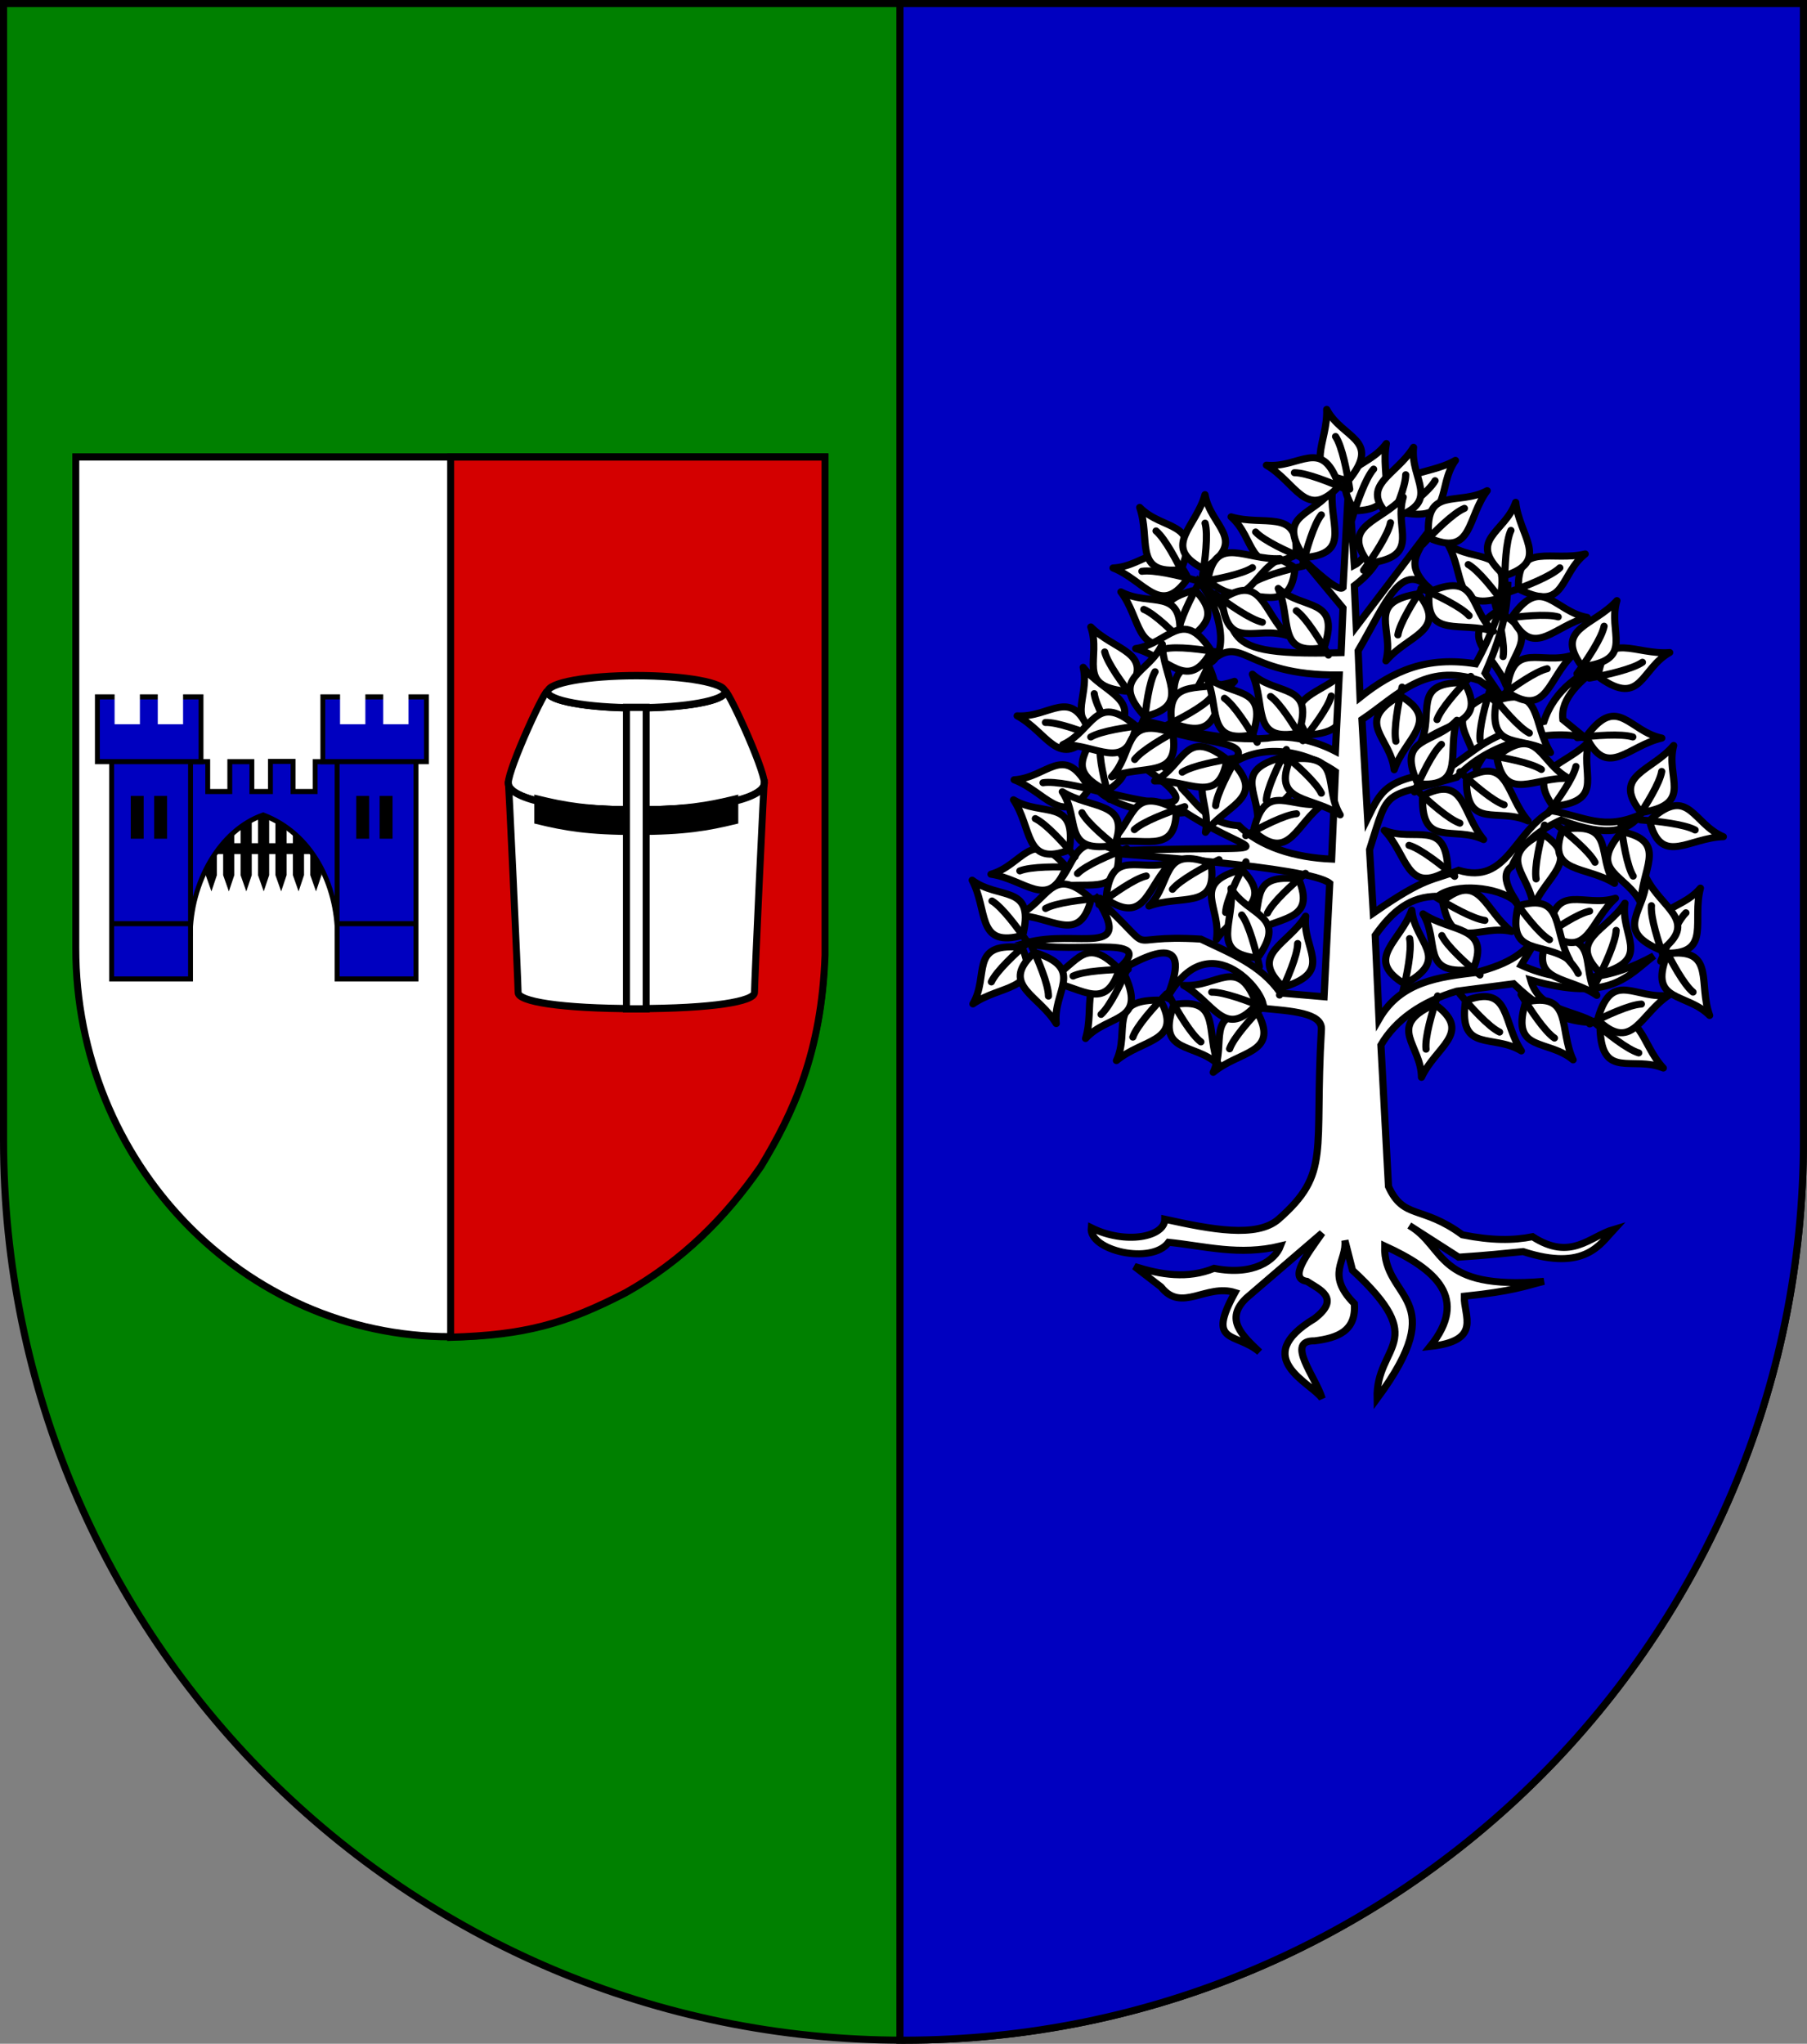 <?xml version="1.0" encoding="UTF-8" standalone="no"?>
<!-- Created with Inkscape (http://www.inkscape.org/) -->

<svg
   xmlns:dc="http://purl.org/dc/elements/1.1/"
   xmlns:cc="http://creativecommons.org/ns#"
   xmlns:rdf="http://www.w3.org/1999/02/22-rdf-syntax-ns#"
   xmlns:svg="http://www.w3.org/2000/svg"
   xmlns="http://www.w3.org/2000/svg"
   xmlns:xlink="http://www.w3.org/1999/xlink"
   xmlns:sodipodi="http://sodipodi.sourceforge.net/DTD/sodipodi-0.dtd"
   xmlns:inkscape="http://www.inkscape.org/namespaces/inkscape"
   width="763"
   height="863"
   id="svg2"
   version="1.1"
   inkscape:version="0.48.3.1 r9886"
   sodipodi:docname="Wappen_Wallbrord_von_Loewenhaupt-Berg.svg"
   sodipodi:version="0.32"
   inkscape:output_extension="org.inkscape.output.svg.inkscape">
  <rect width="100%" height="100%" fill="#808080" stroke="none"/>
  <defs
     id="defs4">
    <inkscape:perspective
       sodipodi:type="inkscape:persp3d"
       inkscape:vp_x="0 : 526.18109 : 1"
       inkscape:vp_y="0 : 1000 : 0"
       inkscape:vp_z="744.09448 : 526.18109 : 1"
       inkscape:persp3d-origin="372.04724 : 350.78739 : 1"
       id="perspective10" />
    <inkscape:perspective
       id="perspective2828"
       inkscape:persp3d-origin="0.5 : 0.33333333 : 1"
       inkscape:vp_z="1 : 0.5 : 1"
       inkscape:vp_y="0 : 1000 : 0"
       inkscape:vp_x="0 : 0.5 : 1"
       sodipodi:type="inkscape:persp3d" />
    <inkscape:perspective
       id="perspective2828-7"
       inkscape:persp3d-origin="0.5 : 0.33333333 : 1"
       inkscape:vp_z="1 : 0.5 : 1"
       inkscape:vp_y="0 : 1000 : 0"
       inkscape:vp_x="0 : 0.5 : 1"
       sodipodi:type="inkscape:persp3d" />
    <inkscape:perspective
       id="perspective3640"
       inkscape:persp3d-origin="0.5 : 0.33333333 : 1"
       inkscape:vp_z="1 : 0.5 : 1"
       inkscape:vp_y="0 : 1000 : 0"
       inkscape:vp_x="0 : 0.5 : 1"
       sodipodi:type="inkscape:persp3d" />
    <inkscape:perspective
       id="perspective3670"
       inkscape:persp3d-origin="0.5 : 0.33333333 : 1"
       inkscape:vp_z="1 : 0.5 : 1"
       inkscape:vp_y="0 : 1000 : 0"
       inkscape:vp_x="0 : 0.5 : 1"
       sodipodi:type="inkscape:persp3d" />
    <inkscape:perspective
       id="perspective3693"
       inkscape:persp3d-origin="0.5 : 0.33333333 : 1"
       inkscape:vp_z="1 : 0.5 : 1"
       inkscape:vp_y="0 : 1000 : 0"
       inkscape:vp_x="0 : 0.5 : 1"
       sodipodi:type="inkscape:persp3d" />
    <inkscape:perspective
       id="perspective3720"
       inkscape:persp3d-origin="0.5 : 0.33333333 : 1"
       inkscape:vp_z="1 : 0.5 : 1"
       inkscape:vp_y="0 : 1000 : 0"
       inkscape:vp_x="0 : 0.5 : 1"
       sodipodi:type="inkscape:persp3d" />
    <inkscape:perspective
       id="perspective3747"
       inkscape:persp3d-origin="0.5 : 0.33333333 : 1"
       inkscape:vp_z="1 : 0.5 : 1"
       inkscape:vp_y="0 : 1000 : 0"
       inkscape:vp_x="0 : 0.5 : 1"
       sodipodi:type="inkscape:persp3d" />
    <inkscape:perspective
       id="perspective3763"
       inkscape:persp3d-origin="0.5 : 0.33333333 : 1"
       inkscape:vp_z="1 : 0.5 : 1"
       inkscape:vp_y="0 : 1000 : 0"
       inkscape:vp_x="0 : 0.5 : 1"
       sodipodi:type="inkscape:persp3d" />
    <inkscape:perspective
       id="perspective3792"
       inkscape:persp3d-origin="0.5 : 0.33333333 : 1"
       inkscape:vp_z="1 : 0.5 : 1"
       inkscape:vp_y="0 : 1000 : 0"
       inkscape:vp_x="0 : 0.5 : 1"
       sodipodi:type="inkscape:persp3d" />
    <inkscape:perspective
       id="perspective3814"
       inkscape:persp3d-origin="0.5 : 0.33333333 : 1"
       inkscape:vp_z="1 : 0.5 : 1"
       inkscape:vp_y="0 : 1000 : 0"
       inkscape:vp_x="0 : 0.5 : 1"
       sodipodi:type="inkscape:persp3d" />
    <inkscape:perspective
       id="perspective3841"
       inkscape:persp3d-origin="0.5 : 0.33333333 : 1"
       inkscape:vp_z="1 : 0.5 : 1"
       inkscape:vp_y="0 : 1000 : 0"
       inkscape:vp_x="0 : 0.5 : 1"
       sodipodi:type="inkscape:persp3d" />
    <inkscape:perspective
       id="perspective3841-5"
       inkscape:persp3d-origin="0.5 : 0.33333333 : 1"
       inkscape:vp_z="1 : 0.5 : 1"
       inkscape:vp_y="0 : 1000 : 0"
       inkscape:vp_x="0 : 0.5 : 1"
       sodipodi:type="inkscape:persp3d" />
    <inkscape:perspective
       id="perspective3872"
       inkscape:persp3d-origin="0.5 : 0.33333333 : 1"
       inkscape:vp_z="1 : 0.5 : 1"
       inkscape:vp_y="0 : 1000 : 0"
       inkscape:vp_x="0 : 0.5 : 1"
       sodipodi:type="inkscape:persp3d" />
    <inkscape:perspective
       id="perspective3898"
       inkscape:persp3d-origin="0.5 : 0.33333333 : 1"
       inkscape:vp_z="1 : 0.5 : 1"
       inkscape:vp_y="0 : 1000 : 0"
       inkscape:vp_x="0 : 0.5 : 1"
       sodipodi:type="inkscape:persp3d" />
    <inkscape:perspective
       id="perspective3920"
       inkscape:persp3d-origin="0.5 : 0.33333333 : 1"
       inkscape:vp_z="1 : 0.5 : 1"
       inkscape:vp_y="0 : 1000 : 0"
       inkscape:vp_x="0 : 0.5 : 1"
       sodipodi:type="inkscape:persp3d" />
    <inkscape:perspective
       id="perspective2860"
       inkscape:persp3d-origin="0.5 : 0.33333333 : 1"
       inkscape:vp_z="1 : 0.5 : 1"
       inkscape:vp_y="0 : 1000 : 0"
       inkscape:vp_x="0 : 0.5 : 1"
       sodipodi:type="inkscape:persp3d" />
    <inkscape:perspective
       id="perspective3672"
       inkscape:persp3d-origin="0.5 : 0.33333333 : 1"
       inkscape:vp_z="1 : 0.5 : 1"
       inkscape:vp_y="0 : 1000 : 0"
       inkscape:vp_x="0 : 0.5 : 1"
       sodipodi:type="inkscape:persp3d" />
    <inkscape:perspective
       id="perspective3695"
       inkscape:persp3d-origin="0.5 : 0.33333333 : 1"
       inkscape:vp_z="1 : 0.5 : 1"
       inkscape:vp_y="0 : 1000 : 0"
       inkscape:vp_x="0 : 0.5 : 1"
       sodipodi:type="inkscape:persp3d" />
    <inkscape:perspective
       id="perspective3261"
       inkscape:persp3d-origin="0.5 : 0.33333333 : 1"
       inkscape:vp_z="1 : 0.5 : 1"
       inkscape:vp_y="0 : 1000 : 0"
       inkscape:vp_x="0 : 0.5 : 1"
       sodipodi:type="inkscape:persp3d" />
    <inkscape:perspective
       id="perspective2828-1"
       inkscape:persp3d-origin="0.5 : 0.33333333 : 1"
       inkscape:vp_z="1 : 0.5 : 1"
       inkscape:vp_y="0 : 1000 : 0"
       inkscape:vp_x="0 : 0.5 : 1"
       sodipodi:type="inkscape:persp3d" />
    <inkscape:perspective
       id="perspective3652"
       inkscape:persp3d-origin="0.5 : 0.33333333 : 1"
       inkscape:vp_z="1 : 0.5 : 1"
       inkscape:vp_y="0 : 1000 : 0"
       inkscape:vp_x="0 : 0.5 : 1"
       sodipodi:type="inkscape:persp3d" />
    <inkscape:perspective
       id="perspective3652-2"
       inkscape:persp3d-origin="0.5 : 0.33333333 : 1"
       inkscape:vp_z="1 : 0.5 : 1"
       inkscape:vp_y="0 : 1000 : 0"
       inkscape:vp_x="0 : 0.5 : 1"
       sodipodi:type="inkscape:persp3d" />
    <inkscape:perspective
       id="perspective3652-5"
       inkscape:persp3d-origin="0.5 : 0.33333333 : 1"
       inkscape:vp_z="1 : 0.5 : 1"
       inkscape:vp_y="0 : 1000 : 0"
       inkscape:vp_x="0 : 0.5 : 1"
       sodipodi:type="inkscape:persp3d" />
    <inkscape:perspective
       id="perspective3727"
       inkscape:persp3d-origin="0.5 : 0.33333333 : 1"
       inkscape:vp_z="1 : 0.5 : 1"
       inkscape:vp_y="0 : 1000 : 0"
       inkscape:vp_x="0 : 0.5 : 1"
       sodipodi:type="inkscape:persp3d" />
    <inkscape:perspective
       id="perspective3843"
       inkscape:persp3d-origin="0.5 : 0.33333333 : 1"
       inkscape:vp_z="1 : 0.5 : 1"
       inkscape:vp_y="0 : 1000 : 0"
       inkscape:vp_x="0 : 0.5 : 1"
       sodipodi:type="inkscape:persp3d" />
    <inkscape:perspective
       id="perspective3970"
       inkscape:persp3d-origin="0.5 : 0.33333333 : 1"
       inkscape:vp_z="1 : 0.5 : 1"
       inkscape:vp_y="0 : 1000 : 0"
       inkscape:vp_x="0 : 0.5 : 1"
       sodipodi:type="inkscape:persp3d" />
    <inkscape:perspective
       id="perspective4007"
       inkscape:persp3d-origin="0.5 : 0.33333333 : 1"
       inkscape:vp_z="1 : 0.5 : 1"
       inkscape:vp_y="0 : 1000 : 0"
       inkscape:vp_x="0 : 0.5 : 1"
       sodipodi:type="inkscape:persp3d" />
    <inkscape:perspective
       id="perspective4062"
       inkscape:persp3d-origin="0.5 : 0.33333333 : 1"
       inkscape:vp_z="1 : 0.5 : 1"
       inkscape:vp_y="0 : 1000 : 0"
       inkscape:vp_x="0 : 0.5 : 1"
       sodipodi:type="inkscape:persp3d" />
    <inkscape:perspective
       id="perspective4153"
       inkscape:persp3d-origin="0.5 : 0.33333333 : 1"
       inkscape:vp_z="1 : 0.5 : 1"
       inkscape:vp_y="0 : 1000 : 0"
       inkscape:vp_x="0 : 0.5 : 1"
       sodipodi:type="inkscape:persp3d" />
    <inkscape:perspective
       id="perspective4316"
       inkscape:persp3d-origin="0.5 : 0.33333333 : 1"
       inkscape:vp_z="1 : 0.5 : 1"
       inkscape:vp_y="0 : 1000 : 0"
       inkscape:vp_x="0 : 0.5 : 1"
       sodipodi:type="inkscape:persp3d" />
    <inkscape:perspective
       id="perspective4316-9"
       inkscape:persp3d-origin="0.5 : 0.33333333 : 1"
       inkscape:vp_z="1 : 0.5 : 1"
       inkscape:vp_y="0 : 1000 : 0"
       inkscape:vp_x="0 : 0.5 : 1"
       sodipodi:type="inkscape:persp3d" />
    <inkscape:perspective
       id="perspective2898"
       inkscape:persp3d-origin="0.5 : 0.33333333 : 1"
       inkscape:vp_z="1 : 0.5 : 1"
       inkscape:vp_y="0 : 1000 : 0"
       inkscape:vp_x="0 : 0.5 : 1"
       sodipodi:type="inkscape:persp3d" />
    <inkscape:perspective
       id="perspective3337"
       inkscape:persp3d-origin="0.5 : 0.33333333 : 1"
       inkscape:vp_z="1 : 0.5 : 1"
       inkscape:vp_y="0 : 1000 : 0"
       inkscape:vp_x="0 : 0.5 : 1"
       sodipodi:type="inkscape:persp3d" />
    <inkscape:perspective
       id="perspective3373"
       inkscape:persp3d-origin="0.5 : 0.33333333 : 1"
       inkscape:vp_z="1 : 0.5 : 1"
       inkscape:vp_y="0 : 1000 : 0"
       inkscape:vp_x="0 : 0.5 : 1"
       sodipodi:type="inkscape:persp3d" />
    <inkscape:perspective
       id="perspective3837"
       inkscape:persp3d-origin="0.5 : 0.33333333 : 1"
       inkscape:vp_z="1 : 0.5 : 1"
       inkscape:vp_y="0 : 1000 : 0"
       inkscape:vp_x="0 : 0.5 : 1"
       sodipodi:type="inkscape:persp3d" />
    <inkscape:perspective
       id="perspective4362"
       inkscape:persp3d-origin="0.5 : 0.33333333 : 1"
       inkscape:vp_z="1 : 0.5 : 1"
       inkscape:vp_y="0 : 1000 : 0"
       inkscape:vp_x="0 : 0.5 : 1"
       sodipodi:type="inkscape:persp3d" />
    <inkscape:perspective
       id="perspective3266"
       inkscape:persp3d-origin="0.5 : 0.33333333 : 1"
       inkscape:vp_z="1 : 0.5 : 1"
       inkscape:vp_y="0 : 1000 : 0"
       inkscape:vp_x="0 : 0.5 : 1"
       sodipodi:type="inkscape:persp3d" />
    <inkscape:perspective
       id="perspective3806"
       inkscape:persp3d-origin="0.5 : 0.33333333 : 1"
       inkscape:vp_z="1 : 0.5 : 1"
       inkscape:vp_y="0 : 1000 : 0"
       inkscape:vp_x="0 : 0.5 : 1"
       sodipodi:type="inkscape:persp3d" />
    <inkscape:perspective
       id="perspective3146"
       inkscape:persp3d-origin="0.5 : 0.33333333 : 1"
       inkscape:vp_z="1 : 0.5 : 1"
       inkscape:vp_y="0 : 1000 : 0"
       inkscape:vp_x="0 : 0.5 : 1"
       sodipodi:type="inkscape:persp3d" />
    <inkscape:perspective
       id="perspective2924"
       inkscape:persp3d-origin="0.5 : 0.33333333 : 1"
       inkscape:vp_z="1 : 0.5 : 1"
       inkscape:vp_y="0 : 1000 : 0"
       inkscape:vp_x="0 : 0.5 : 1"
       sodipodi:type="inkscape:persp3d" />
    <inkscape:perspective
       id="perspective3963"
       inkscape:persp3d-origin="0.5 : 0.33333333 : 1"
       inkscape:vp_z="1 : 0.5 : 1"
       inkscape:vp_y="0 : 1000 : 0"
       inkscape:vp_x="0 : 0.5 : 1"
       sodipodi:type="inkscape:persp3d" />
    <inkscape:perspective
       id="perspective3699"
       inkscape:persp3d-origin="0.5 : 0.33333333 : 1"
       inkscape:vp_z="1 : 0.5 : 1"
       inkscape:vp_y="0 : 1000 : 0"
       inkscape:vp_x="0 : 0.5 : 1"
       sodipodi:type="inkscape:persp3d" />
    <inkscape:perspective
       id="perspective3721"
       inkscape:persp3d-origin="0.5 : 0.33333333 : 1"
       inkscape:vp_z="1 : 0.5 : 1"
       inkscape:vp_y="0 : 1000 : 0"
       inkscape:vp_x="0 : 0.5 : 1"
       sodipodi:type="inkscape:persp3d" />
    <inkscape:perspective
       id="perspective3721-7"
       inkscape:persp3d-origin="0.5 : 0.33333333 : 1"
       inkscape:vp_z="1 : 0.5 : 1"
       inkscape:vp_y="0 : 1000 : 0"
       inkscape:vp_x="0 : 0.5 : 1"
       sodipodi:type="inkscape:persp3d" />
    <inkscape:perspective
       id="perspective3721-0"
       inkscape:persp3d-origin="0.5 : 0.33333333 : 1"
       inkscape:vp_z="1 : 0.5 : 1"
       inkscape:vp_y="0 : 1000 : 0"
       inkscape:vp_x="0 : 0.5 : 1"
       sodipodi:type="inkscape:persp3d" />
    <inkscape:perspective
       id="perspective3721-4"
       inkscape:persp3d-origin="0.5 : 0.33333333 : 1"
       inkscape:vp_z="1 : 0.5 : 1"
       inkscape:vp_y="0 : 1000 : 0"
       inkscape:vp_x="0 : 0.5 : 1"
       sodipodi:type="inkscape:persp3d" />
    <inkscape:perspective
       id="perspective3721-8"
       inkscape:persp3d-origin="0.5 : 0.33333333 : 1"
       inkscape:vp_z="1 : 0.5 : 1"
       inkscape:vp_y="0 : 1000 : 0"
       inkscape:vp_x="0 : 0.5 : 1"
       sodipodi:type="inkscape:persp3d" />
    <inkscape:perspective
       id="perspective3721-45"
       inkscape:persp3d-origin="0.5 : 0.33333333 : 1"
       inkscape:vp_z="1 : 0.5 : 1"
       inkscape:vp_y="0 : 1000 : 0"
       inkscape:vp_x="0 : 0.5 : 1"
       sodipodi:type="inkscape:persp3d" />
    <inkscape:perspective
       id="perspective3721-1"
       inkscape:persp3d-origin="0.5 : 0.33333333 : 1"
       inkscape:vp_z="1 : 0.5 : 1"
       inkscape:vp_y="0 : 1000 : 0"
       inkscape:vp_x="0 : 0.5 : 1"
       sodipodi:type="inkscape:persp3d" />
    <inkscape:perspective
       id="perspective3701"
       inkscape:persp3d-origin="0.5 : 0.33333333 : 1"
       inkscape:vp_z="1 : 0.5 : 1"
       inkscape:vp_y="0 : 1000 : 0"
       inkscape:vp_x="0 : 0.5 : 1"
       sodipodi:type="inkscape:persp3d" />
    <inkscape:perspective
       id="perspective3803"
       inkscape:persp3d-origin="0.5 : 0.33333333 : 1"
       inkscape:vp_z="1 : 0.5 : 1"
       inkscape:vp_y="0 : 1000 : 0"
       inkscape:vp_x="0 : 0.5 : 1"
       sodipodi:type="inkscape:persp3d" />
    <inkscape:perspective
       id="perspective3741"
       inkscape:persp3d-origin="0.5 : 0.33333333 : 1"
       inkscape:vp_z="1 : 0.5 : 1"
       inkscape:vp_y="0 : 1000 : 0"
       inkscape:vp_x="0 : 0.5 : 1"
       sodipodi:type="inkscape:persp3d" />
    <inkscape:perspective
       id="perspective2909"
       inkscape:persp3d-origin="0.5 : 0.33333333 : 1"
       inkscape:vp_z="1 : 0.5 : 1"
       inkscape:vp_y="0 : 1000 : 0"
       inkscape:vp_x="0 : 0.5 : 1"
       sodipodi:type="inkscape:persp3d" />
    <inkscape:perspective
       id="perspective3812"
       inkscape:persp3d-origin="0.5 : 0.33333333 : 1"
       inkscape:vp_z="1 : 0.5 : 1"
       inkscape:vp_y="0 : 1000 : 0"
       inkscape:vp_x="0 : 0.5 : 1"
       sodipodi:type="inkscape:persp3d" />
    <inkscape:perspective
       id="perspective2936"
       inkscape:persp3d-origin="0.5 : 0.33333333 : 1"
       inkscape:vp_z="1 : 0.5 : 1"
       inkscape:vp_y="0 : 1000 : 0"
       inkscape:vp_x="0 : 0.5 : 1"
       sodipodi:type="inkscape:persp3d" />
    <inkscape:perspective
       id="perspective3004"
       inkscape:persp3d-origin="0.5 : 0.33333333 : 1"
       inkscape:vp_z="1 : 0.5 : 1"
       inkscape:vp_y="0 : 1000 : 0"
       inkscape:vp_x="0 : 0.5 : 1"
       sodipodi:type="inkscape:persp3d" />
  </defs>
  <sodipodi:namedview
     id="base"
     pagecolor="#ffffff"
     bordercolor="#666666"
     borderopacity="1.0"
     inkscape:pageopacity="0.0"
     inkscape:pageshadow="2"
     inkscape:zoom="0.55880281"
     inkscape:cx="394.38924"
     inkscape:cy="452.46577"
     inkscape:document-units="px"
     inkscape:current-layer="layer1"
     showgrid="true"
     inkscape:window-width="1920"
     inkscape:window-height="1018"
     inkscape:window-x="-8"
     inkscape:window-y="-8"
     inkscape:window-maximized="1"
     showguides="true"
     inkscape:guide-bbox="true">
    <inkscape:grid
       type="xygrid"
       id="grid2816"
       empspacing="5"
       visible="true"
       enabled="true"
       snapvisiblegridlinesonly="true" />
  </sodipodi:namedview>
  <g
     inkscape:label="Ebene 1"
     inkscape:groupmode="layer"
     id="layer1"
     transform="translate(-1.644,-192.036)">
    <g
       id="g32632">
      <path
         id="path2850"
         d="m 3.144,193.536 0,480 c 0,209.868 170.132,380 380,380 209.868,0 380,-170.132 380,-380 l 0,-480 -760,0 z"
         style="fill:#008000;fill-opacity:1;stroke:#000000;stroke-width:3;stroke-miterlimit:4;stroke-opacity:1;stroke-dasharray:none" />
      <path
         id="rect2926"
         transform="translate(1.644,192.036)"
         d="M 380 1.5 L 380 861.5 C 380.501 861.502 380.999 861.5 381.5 861.5 C 591.368 861.5 761.5 691.368 761.5 481.5 L 761.5 1.5 L 380 1.5 z "
         style="fill:#0000c0;fill-opacity:1;stroke:#000000;stroke-width:3;stroke-linecap:butt;stroke-linejoin:miter;stroke-miterlimit:4;stroke-opacity:1;stroke-dasharray:none;stroke-dashoffset:0" />
      <g
         transform="matrix(0.416,0,0,0.432,32.337,301.369)"
         id="g53529">
        <path
           inkscape:connector-curvature="0"
           style="fill:#ffffff;fill-opacity:1;stroke:#000000;stroke-width:7.078;stroke-miterlimit:4;stroke-opacity:1;stroke-dasharray:none"
           d="m 763.144,193.536 0,480 c 0,209.868 -170.132,380 -380,380 -209.868,0 -380,-170.132 -380,-380 l 0,-480 760,0 z"
           id="path2850-1" />
        <path
           style="fill:#d40000;fill-opacity:1;fill-rule:evenodd;stroke:#000000;stroke-width:7.078;stroke-linecap:butt;stroke-linejoin:miter;stroke-miterlimit:4;stroke-opacity:1;stroke-dasharray:none"
           d="m 383.644,193.608 380,0 0,487.052 c -3.602,95.152 -32.175,153.92 -65.056,206.414 -35.835,49.864 -79.981,92.444 -137.34,123.444 -61.41,30.57 -102.631,41.448 -177.604,43.519 l 0,-860.429 z"
           id="path3230"
           sodipodi:nodetypes="ccccccc"
           inkscape:connector-curvature="0" />
        <g
           id="g45659">
          <path
             inkscape:connector-curvature="0"
             style="fill:#000000;fill-rule:evenodd;stroke:none"
             id="path36"
             d="m 132.986,571.121 122.4,0 0,10.599 -122.4,0 0,-10.599 0,0 z" />
          <path
             inkscape:connector-curvature="0"
             style="fill:#000000;fill-rule:evenodd;stroke:none"
             id="path38"
             d="m 241.177,531.364 11.334,0 0,70.973 -5.529,15.901 -5.805,-15.901 0,-70.973 0,0 0,0 z m -17.69,0 11.334,0 0,70.973 -5.529,15.901 -5.805,-15.901 0,-70.973 0,0 0,0 z m -17.693,0 11.334,0 0,70.973 -5.529,15.901 -5.805,-15.901 0,-70.973 0,0 0,0 z m -17.691,0 11.334,0 0,70.973 -5.529,15.901 -5.805,-15.901 0,-70.973 0,0 0,0 z m -17.69,0 11.331,0 0,70.973 -5.526,15.901 -5.805,-15.901 0,-70.973 0,0 0,0 z m -17.693,0 11.334,0 0,70.973 -5.529,15.901 -5.805,-15.901 0,-70.973 0,0 0,0 z m -17.69,0 11.334,0 0,70.973 -5.529,15.901 -5.805,-15.901 0,-70.973 0,0 0,0 z" />
          <path
             inkscape:connector-curvature="0"
             style="fill:#0000c0;fill-opacity:1;fill-rule:evenodd;stroke:#000000;stroke-width:4.944;stroke-miterlimit:4;stroke-dasharray:none"
             id="path40"
             d="m 268.482,491.421 0.273,170.801 c -0.273,-50.948 -25.956,-100.712 -75.407,-118.675 -43.986,14.722 -74.041,65.671 -74.041,118.675 l 0,-170.801 17.759,0 0,29.156 22.405,0 0,-29.156 22.403,0 0,29.156 18.852,0 0,-29.448 22.949,0 0,29.448 22.405,0 0,-29.156 22.403,0 0,0 0,0 z" />
          <path
             inkscape:connector-curvature="0"
             style="fill:#0000c0;fill-opacity:1;fill-rule:evenodd;stroke:#000000;stroke-width:4.944;stroke-miterlimit:4;stroke-dasharray:none"
             id="path50"
             d="m 39.552,482.329 0,221.451 80.053,0 0,-221.451 -80.053,0 0,0 0,0 z" />
          <path
             inkscape:connector-curvature="0"
             style="fill:#0000c0;fill-opacity:1;fill-rule:evenodd;stroke:#000000;stroke-width:4.944;stroke-miterlimit:4;stroke-dasharray:none"
             id="path52"
             d="m 268.394,482.329 0,221.451 80.052,0 0,-221.451 -80.052,0 0,0 0,0 z" />
          <path
             inkscape:connector-curvature="0"
             style="fill:#0000c0;fill-opacity:1;fill-rule:evenodd;stroke:#000000;stroke-width:4.944;stroke-miterlimit:4;stroke-dasharray:none"
             id="path54"
             d="m 25.059,428.085 0,63.312 105.187,0 0,-63.312 -105.187,0 0,0 z" />
          <path
             inkscape:connector-curvature="0"
             style="fill:#0000c0;fill-opacity:1;fill-rule:evenodd;stroke:#000000;stroke-width:4.944;stroke-miterlimit:4;stroke-dasharray:none"
             id="path56"
             d="m 253.901,428.085 0,63.312 105.184,0 0,-63.312 -105.184,0 0,0 z" />
          <path
             inkscape:connector-curvature="0"
             style="fill:#ffffff;fill-opacity:1;fill-rule:evenodd;stroke:none"
             id="path70"
             d="m 42.534,424.796 25.683,0 0,30.036 -25.683,0 0,-30.036 0,0 z" />
          <path
             inkscape:connector-curvature="0"
             style="fill:#ffffff;fill-opacity:1;fill-rule:evenodd;stroke:none"
             id="path72"
             d="m 271.376,424.796 25.683,0 0,30.036 -25.683,0 0,-30.036 0,0 z" />
          <path
             inkscape:connector-curvature="0"
             style="fill:#ffffff;fill-opacity:1;fill-rule:evenodd;stroke:none"
             id="path74"
             d="m 86.36,424.796 25.683,0 0,30.036 -25.683,0 0,-30.036 0,0 z" />
          <path
             inkscape:connector-curvature="0"
             style="fill:#ffffff;fill-opacity:1;fill-rule:evenodd;stroke:none"
             id="path76"
             d="m 315.202,424.796 25.683,0 0,30.036 -25.683,0 0,-30.036 0,0 z" />
          <path
             inkscape:connector-curvature="0"
             style="fill:#000000;fill-rule:evenodd;stroke:none"
             id="path78"
             d="m 58.933,524.898 13.113,0 0,41.819 -13.113,0 0,-41.819 0,0 z" />
          <path
             inkscape:connector-curvature="0"
             style="fill:#000000;fill-rule:evenodd;stroke:none"
             id="path80"
             d="m 287.776,524.898 13.114,0 0,41.819 -13.114,0 0,-41.819 0,0 z" />
          <path
             inkscape:connector-curvature="0"
             style="fill:#000000;fill-rule:evenodd;stroke:none"
             id="path82"
             d="m 82.704,524.898 13.113,0 0,41.819 -13.113,0 0,-41.819 0,0 z" />
          <path
             inkscape:connector-curvature="0"
             style="fill:#000000;fill-rule:evenodd;stroke:none"
             id="path84"
             d="m 311.547,524.898 13.114,0 0,41.819 -13.114,0 0,-41.819 0,0 z" />
          <path
             inkscape:connector-curvature="0"
             style="fill:none;stroke:#000000;stroke-width:4.944;stroke-miterlimit:4;stroke-dasharray:none"
             id="path86"
             d="m 41.458,649.789 76.773,0" />
          <path
             inkscape:connector-curvature="0"
             style="fill:none;stroke:#000000;stroke-width:4.944;stroke-miterlimit:4;stroke-dasharray:none"
             id="path88"
             d="m 270.297,649.789 76.776,0" />
        </g>
        <path
           inkscape:connector-curvature="0"
           id="path3250-4"
           style="fill:#ffffff;fill-opacity:1;stroke:#000000;stroke-width:7.078;stroke-linecap:butt;stroke-linejoin:miter;stroke-miterlimit:4;stroke-opacity:1;stroke-dasharray:none;stroke-dashoffset:0"
           d="m 702.028,512.326 c 0,-14.497 -39.986,-97.942 -39.986,-89.244 0,8.698 -40.281,15.749 -89.97,15.749 -49.689,0 -89.97,-7.051 -89.97,-15.749 0,-8.698 -39.986,74.748 -39.986,89.244 0,14.497 47.141,26.248 129.956,26.248 82.815,0 129.956,-11.752 129.956,-26.248 z"
           sodipodi:nodetypes="ccsccsc" />
        <path
           inkscape:connector-curvature="0"
           style="fill:#ffffff;fill-opacity:1;stroke:#000000;stroke-width:7.078;stroke-linecap:butt;stroke-linejoin:miter;stroke-miterlimit:4;stroke-opacity:1;stroke-dasharray:none;stroke-dashoffset:0"
           d="m 702.028,512.326 c 0,-14.497 -9.997,196.039 -9.997,204.737 0,8.698 -42.666,15.749 -119.959,15.749 -77.294,0 -119.959,-7.051 -119.959,-15.749 0,-8.698 -9.997,-219.233 -9.997,-204.737 0,14.497 47.141,26.248 129.956,26.248 82.815,0 129.956,-11.752 129.956,-26.248 z"
           id="path3250"
           sodipodi:nodetypes="ccsccsc" />
        <path
           sodipodi:type="arc"
           style="fill:#ffffff;fill-opacity:1;stroke:#000000;stroke-width:13.818;stroke-linecap:butt;stroke-linejoin:miter;stroke-miterlimit:4;stroke-opacity:1;stroke-dasharray:none;stroke-dashoffset:0"
           id="path3283"
           sodipodi:cx="320"
           sodipodi:cy="40"
           sodipodi:rx="180"
           sodipodi:ry="30"
           d="M 500,40 C 500,56.569 419.411,70 320,70 220.589,70 140,56.569 140,40 140,23.431 220.589,10 320,10 419.411,10 500,23.431 500,40 z"
           transform="matrix(0.5,0,0,0.525,412.126,402.083)" />
        <path
           inkscape:connector-curvature="0"
           style="fill:#000000;fill-opacity:1;stroke:#000000;stroke-width:7.078;stroke-linecap:butt;stroke-linejoin:miter;stroke-miterlimit:4;stroke-opacity:1;stroke-dasharray:none;stroke-dashoffset:0"
           d="m 472.106,528.075 0,20.999 c 27.357,6.374 50.913,10.499 99.966,10.499 49.053,0 72.609,-4.125 99.966,-10.499 l 0,-20.999 c -27.357,6.374 -50.913,10.499 -99.966,10.499 -49.053,0 -72.609,-4.125 -99.966,-10.499 z"
           id="path3250-8-8"
           sodipodi:nodetypes="ccsccsc" />
        <rect
           style="fill:#ffffff;fill-opacity:1;stroke:#000000;stroke-width:7.078;stroke-linecap:butt;stroke-linejoin:miter;stroke-miterlimit:4;stroke-opacity:1;stroke-dasharray:none;stroke-dashoffset:0"
           id="rect3355"
           width="19.993"
           height="294.709"
           x="562.075"
           y="438.316" />
      </g>
      <g
         style="fill:#ffffff;fill-opacity:1;stroke:#000000;stroke-width:2.972;stroke-miterlimit:4;stroke-opacity:1;stroke-dasharray:none"
         transform="matrix(1.019,0,0,1,368.85,184.288)"
         id="g3663-1">
        <use
           style="fill:#ffffff;fill-opacity:1;stroke:#000000;stroke-width:2.972;stroke-miterlimit:4;stroke-opacity:1;stroke-dasharray:none"
           xlink:href="#use3236-6"
           height="660"
           width="600"
           y="0"
           x="0"
           id="use3346-7"
           transform="translate(34.757,-130.625)" />
        <use
           style="fill:#ffffff;fill-opacity:1;stroke:#000000;stroke-width:2.972;stroke-miterlimit:4;stroke-opacity:1;stroke-dasharray:none"
           xlink:href="#g5567-2"
           height="660"
           width="600"
           y="0"
           x="0"
           id="use3342-4"
           transform="matrix(-0.996,0.086,-0.086,-0.996,338.222,736.148)" />
        <use
           style="fill:#ffffff;fill-opacity:1;stroke:#000000;stroke-width:2.972;stroke-miterlimit:4;stroke-opacity:1;stroke-dasharray:none"
           xlink:href="#g5567-2"
           height="660"
           width="600"
           y="0"
           x="0"
           id="use3340-0"
           transform="matrix(0.964,-0.264,0.264,0.964,-94.856,-125.858)" />
        <use
           style="fill:#ffffff;fill-opacity:1;stroke:#000000;stroke-width:2.972;stroke-miterlimit:4;stroke-opacity:1;stroke-dasharray:none"
           xlink:href="#g5567-2"
           height="660"
           width="600"
           y="0"
           x="0"
           id="use3324-9"
           transform="matrix(-0.985,-0.175,0.175,-0.985,263.734,668.812)" />
        <use
           style="fill:#ffffff;fill-opacity:1;stroke:#000000;stroke-width:2.972;stroke-miterlimit:4;stroke-opacity:1;stroke-dasharray:none"
           xlink:href="#g5567-2"
           height="660"
           width="600"
           y="0"
           x="0"
           id="use3318-4"
           transform="matrix(0.895,-0.446,0.446,0.895,-43.398,-29.669)" />
        <use
           style="fill:#ffffff;fill-opacity:1;stroke:#000000;stroke-width:2.972;stroke-miterlimit:4;stroke-opacity:1;stroke-dasharray:none"
           xlink:href="#use3236-6"
           height="660"
           width="600"
           y="0"
           x="0"
           id="use3308-8"
           transform="matrix(0.79,-0.613,0.613,0.79,-80.595,-0.717)" />
        <path
           id="path4626-8"
           style="fill:#ffffff;fill-opacity:1;fill-rule:evenodd;stroke:#000000;stroke-width:2.972;stroke-linecap:butt;stroke-linejoin:miter;stroke-miterlimit:4;stroke-opacity:1;stroke-dasharray:none;display:inline"
           d="m 91.837,526.193 c 14.247,7.206 30.419,3.903 30.475,-3.613 19.318,4.331 38.082,7.997 47.127,0 21.828,-19.604 14.73,-27.917 17.751,-79.959 0.638,-7.309 -12.824,-7.962 -24.506,-9.111 3.825,-3.412 -21.668,-38.719 -40.065,-3.131 12.388,-29.504 -5.6,-21.724 -26.218,-8.219 31.622,-23.018 -12.436,-10.117 -31.426,-16.298 20.656,-6.087 46.027,7.432 28.265,-19.891 29.293,27.365 7.679,16.024 43.996,18.32 12.108,5.925 24.893,10.835 32.989,22.778 l 18.065,1.571 2.356,-47.912 c -8.384,-7.057 -84.741,-12.146 -98.966,-13.353 86.175,-3.654 70.833,4.242 39.272,-16.494 -23.747,2.349 -38.754,-10.071 -35.17,-9.122 55.005,14.561 25.822,-5.923 -1.746,-22.296 6.398,3.108 30,7.637 35.345,21.207 6.451,6.639 11.19,14.992 23.563,15.709 8.9,8.991 23.313,13.512 38.487,14.138 l 1.571,-36.916 c -15.556,-10.749 -32.126,-10.873 -43.2,-3.142 12.612,-11.782 -17.339,-7.069 -37.701,-18.851 18.245,4.728 36.43,9.277 52.625,7.854 8.902,-1.579 19.374,0.835 28.276,5.498 l 1.571,-32.203 c -40.645,0.429 -39.671,-18.754 -54.244,-4.665 10.542,-4.884 2.821,-29.373 -5.45,-36.178 26.419,19.672 -1.164,33.392 60.479,31.418 l 0.785,-18.851 -17.28,-21.207 c 5.763,5.504 15.303,14.635 17.28,12.567 l 2.356,-43.2 2.356,33.774 c 3.905,-2.028 10.673,-12.643 16.494,-20.422 -4.413,8.894 -2.605,18.272 -16.494,29.062 l 0.785,17.28 29.847,-40.058 c -3.61,9.266 -11.264,13.372 1.802,25.273 -12.658,-14.769 -19.282,4.858 -30.863,24.996 l 0.785,19.636 c 13.894,-11.304 27.772,-17.408 47.912,-14.138 6.936,-12.762 10.571,-23.875 13.353,-34.56 -0.211,9.166 -0.985,19.035 -9.425,38.487 l 6.284,9.425 -8.64,-6.284 c -22.686,-7.843 -33.966,6.442 -48.698,16.494 l 2.356,41.629 c 5.483,-11.366 7.355,-16.811 31.418,-19.636 15.874,-10.551 17.22,-15.395 41.629,-21.207 4.558,-14.002 15.72,-20.524 24.349,-24.349 -9.227,7.109 -17.568,14.395 -16.494,23.563 l 9.425,7.854 c -12.114,-3.905 -38.335,-0.084 -53.41,16.494 -31.199,9.23 -27.706,3.342 -36.131,30.632 l 1.571,26.705 c 22.374,-15.828 24.115,-13.381 35.345,-18.065 20.111,6.301 22.951,-16.287 38.487,-25.134 13.405,2.356 21.637,8.585 36.916,1.571 -4.852,6.929 -13.552,10.011 -32.989,2.356 -8.498,4.01 -16.082,9.39 -20.422,19.636 -6.944,4.559 4.233,16.919 1.5,14.643 -7.436,-6.193 -24.851,-7.756 -32.132,-2.076 -11.341,-0.076 -18.741,6.164 -25.92,16.494 l 1.571,35.345 c 8.999,-15.919 25.043,-17.755 40.058,-19.636 14.891,-4.001 19.733,-8.158 26.705,-16.494 l -7.854,13.353 c 19.481,9.073 37.59,5.808 54.981,-3.927 -10.833,8.464 -18.131,19.821 -51.054,10.211 3.622,13.061 17.509,12.436 26.705,18.065 -9.111,-0.489 -18.504,-1.634 -33.774,-16.494 l -23.563,3.142 c -14.461,4.405 -25.334,12.09 -31.418,22.778 l 3.142,59.694 c 6.288,14.121 13.77,7.756 30.632,20.422 12.135,2.447 21.022,2.433 29.062,0.785 15.976,10.485 23.589,-0.115 33.774,-3.142 -5.554,6.061 -11.927,17.969 -37.701,9.425 -7.888,0.785 -14.84,1.571 -26.705,2.356 l -20.422,-13.353 c 15.424,9.239 10.416,27.417 55.767,23.563 -8.207,2.095 -12.944,4.189 -32.989,6.284 -0.291,8.275 7.584,18.777 -14.138,21.207 16.052,-20.342 2.494,-32.46 -18.851,-42.414 -0.714,23.151 28.165,21.083 -3.142,64.407 -0.562,-23.02 22.547,-23.317 -10.211,-54.196 l -3.142,-12.567 c 0.934,8.777 -8.24,14.184 3.927,26.705 0.844,11.578 -6.979,14.49 -16.494,15.709 -12.332,-0.246 0.509,15.242 3.142,24.349 -4.189,-6.545 -30.461,-17.068 -3.142,-33.774 11.05,-8.693 1.948,-12.301 -3.142,-15.709 -7.797,-1.155 -0.088,-11.17 6.284,-20.422 l -31.418,27.491 c -9.183,8.97 -1.631,15.847 5.498,22.778 -9.889,-8.589 -22.205,-2.898 -10.211,-25.134 -11.933,-3.803 -22.129,8.676 -30.632,-2.356 l -10.996,-8.64 c 10.996,3.527 21.993,5.365 32.989,0.785 16.428,3.279 25.252,-3.421 27.491,-9.425 -17.021,4.197 -31.25,0.021 -46.341,-1.571 -6.957,9.658 -33.049,3.538 -32.046,-6.127 z"
           inkscape:connector-curvature="0" />
        <g
           id="g5567-2"
           style="fill:#ffffff;fill-opacity:1;stroke:#000000;stroke-width:3.003;stroke-miterlimit:4;stroke-opacity:1;stroke-dasharray:none"
           transform="matrix(-0.172,-0.975,-0.975,0.172,733.376,1176.469)">
          <path
             id="path5569-4"
             style="fill:#ffffff;fill-opacity:1;fill-rule:evenodd;stroke:#000000;stroke-width:3.003;stroke-linecap:butt;stroke-linejoin:round;stroke-miterlimit:4;stroke-opacity:1;stroke-dasharray:none"
             d="m 827.778,501.27 c 11.451,-7.974 26.003,-0.615 22.407,-21.477 l -1.761,-1.597 c -17.509,-4.908 -13.493,10.82 -20.646,23.074 z"
             inkscape:connector-curvature="0" />
          <path
             id="path5571-5"
             style="fill:#ffffff;fill-opacity:1;fill-rule:evenodd;stroke:#000000;stroke-width:3.003;stroke-linecap:round;stroke-linejoin:round;stroke-miterlimit:4;stroke-opacity:1;stroke-dasharray:none"
             d="m 852.176,475.647 c -4.396,6.012 -11.317,14.677 -15.713,17.116"
             inkscape:connector-curvature="0" />
        </g>
        <use
           style="fill:#ffffff;fill-opacity:1;stroke:#000000;stroke-width:2.972;stroke-miterlimit:4;stroke-opacity:1;stroke-dasharray:none"
           xlink:href="#use3236-6"
           height="660"
           width="600"
           y="0"
           x="0"
           id="use3316-5"
           transform="matrix(-0.78,0.626,-0.626,-0.78,443.401,602.729)" />
        <use
           style="fill:#ffffff;fill-opacity:1;stroke:#000000;stroke-width:2.972;stroke-miterlimit:4;stroke-opacity:1;stroke-dasharray:none"
           xlink:href="#use3236-6"
           height="660"
           width="600"
           y="0"
           x="0"
           id="use3256-1"
           transform="matrix(-0.579,0.815,-0.815,-0.579,504.004,475.006)" />
        <use
           style="fill:#ffffff;fill-opacity:1;stroke:#000000;stroke-width:2.972;stroke-miterlimit:4;stroke-opacity:1;stroke-dasharray:none"
           xlink:href="#g5567-2"
           height="660"
           width="600"
           y="0"
           x="0"
           id="use3338-7"
           transform="matrix(-0.062,0.998,-0.998,-0.062,565.148,183.866)" />
        <use
           style="fill:#ffffff;fill-opacity:1;stroke:#000000;stroke-width:2.972;stroke-miterlimit:4;stroke-opacity:1;stroke-dasharray:none"
           xlink:href="#g5567-2"
           height="660"
           width="600"
           y="0"
           x="0"
           id="use3117-1"
           transform="translate(40.104,4.965)" />
        <use
           style="fill:#ffffff;fill-opacity:1;stroke:#000000;stroke-width:2.972;stroke-miterlimit:4;stroke-opacity:1;stroke-dasharray:none"
           xlink:href="#g5567-2"
           height="660"
           width="600"
           y="0"
           x="0"
           id="use3119-1"
           transform="matrix(0.903,-0.429,0.429,0.903,-59.125,95.123)" />
        <use
           style="fill:#ffffff;fill-opacity:1;stroke:#000000;stroke-width:2.972;stroke-miterlimit:4;stroke-opacity:1;stroke-dasharray:none"
           xlink:href="#g5567-2"
           height="660"
           width="600"
           y="0"
           x="0"
           id="use3163-5"
           transform="matrix(0.658,0.753,-0.753,0.658,326.064,0.116)" />
        <use
           style="fill:#ffffff;fill-opacity:1;stroke:#000000;stroke-width:2.972;stroke-miterlimit:4;stroke-opacity:1;stroke-dasharray:none"
           xlink:href="#g5567-2"
           height="660"
           width="600"
           y="0"
           x="0"
           id="use3121-2"
           transform="matrix(0.905,0.425,-0.425,0.905,176.843,-73.058)" />
        <use
           style="fill:#ffffff;fill-opacity:1;stroke:#000000;stroke-width:2.972;stroke-miterlimit:4;stroke-opacity:1;stroke-dasharray:none"
           xlink:href="#g5567-2"
           height="660"
           width="600"
           y="0"
           x="0"
           id="use3123-7"
           transform="matrix(0.995,0.1,-0.1,0.995,100.9,-61.039)" />
        <use
           style="fill:#ffffff;fill-opacity:1;stroke:#000000;stroke-width:2.972;stroke-miterlimit:4;stroke-opacity:1;stroke-dasharray:none"
           xlink:href="#g5567-2"
           height="660"
           width="600"
           y="0"
           x="0"
           id="use3125-6"
           transform="matrix(0.996,0.088,-0.088,0.996,-18.965,-31.117)" />
        <use
           style="fill:#ffffff;fill-opacity:1;stroke:#000000;stroke-width:2.972;stroke-miterlimit:4;stroke-opacity:1;stroke-dasharray:none"
           xlink:href="#g5567-2"
           height="660"
           width="600"
           y="0"
           x="0"
           id="use3127-1"
           transform="matrix(0.835,0.551,-0.551,0.835,312.66,-177.963)" />
        <use
           style="fill:#ffffff;fill-opacity:1;stroke:#000000;stroke-width:2.972;stroke-miterlimit:4;stroke-opacity:1;stroke-dasharray:none"
           xlink:href="#g5567-2"
           height="660"
           width="600"
           y="0"
           x="0"
           id="use3129-4"
           transform="translate(126.042,-134.062)" />
        <use
           style="fill:#ffffff;fill-opacity:1;stroke:#000000;stroke-width:2.972;stroke-miterlimit:4;stroke-opacity:1;stroke-dasharray:none"
           xlink:href="#g5567-2"
           height="660"
           width="600"
           y="0"
           x="0"
           id="use3131-2"
           transform="matrix(0.942,0.335,-0.335,0.942,172.042,-73.087)" />
        <use
           style="fill:#ffffff;fill-opacity:1;stroke:#000000;stroke-width:2.972;stroke-miterlimit:4;stroke-opacity:1;stroke-dasharray:none"
           xlink:href="#g5567-2"
           height="660"
           width="600"
           y="0"
           x="0"
           id="use3133-3"
           transform="matrix(0.971,-0.239,0.239,0.971,-69.027,-58.74)" />
        <use
           style="fill:#ffffff;fill-opacity:1;stroke:#000000;stroke-width:2.972;stroke-miterlimit:4;stroke-opacity:1;stroke-dasharray:none"
           xlink:href="#g5567-2"
           height="660"
           width="600"
           y="0"
           x="0"
           id="use3135-2"
           transform="matrix(0.96,-0.28,0.28,0.96,-65.117,-51.619)" />
        <use
           style="fill:#ffffff;fill-opacity:1;stroke:#000000;stroke-width:2.972;stroke-miterlimit:4;stroke-opacity:1;stroke-dasharray:none"
           xlink:href="#g5567-2"
           height="660"
           width="600"
           y="0"
           x="0"
           id="use3137-2"
           transform="matrix(0.984,-0.176,0.176,0.984,33.138,-143.499)" />
        <use
           style="fill:#ffffff;fill-opacity:1;stroke:#000000;stroke-width:2.972;stroke-miterlimit:4;stroke-opacity:1;stroke-dasharray:none"
           xlink:href="#g5567-2"
           height="660"
           width="600"
           y="0"
           x="0"
           id="use3139-1"
           transform="matrix(0.857,-0.516,0.516,0.857,-105.371,-4.904)" />
        <g
           id="use3236-6"
           style="fill:#ffffff;fill-opacity:1;stroke:#000000;stroke-width:3.003;stroke-miterlimit:4;stroke-opacity:1;stroke-dasharray:none"
           transform="matrix(0.963,-0.228,0.228,0.963,-821.973,152.281)">
          <path
             id="path3248-8"
             style="fill:#ffffff;fill-opacity:1;fill-rule:evenodd;stroke:#000000;stroke-width:3.003;stroke-linecap:butt;stroke-linejoin:round;stroke-miterlimit:4;stroke-opacity:1;stroke-dasharray:none"
             d="m 827.778,501.27 c 11.451,-7.974 26.003,-0.615 22.407,-21.477 l -1.761,-1.597 c -17.509,-4.908 -13.493,10.82 -20.646,23.074 z"
             inkscape:connector-curvature="0" />
          <path
             id="path3250-5"
             style="fill:#ffffff;fill-opacity:1;fill-rule:evenodd;stroke:#000000;stroke-width:3.003;stroke-linecap:round;stroke-linejoin:round;stroke-miterlimit:4;stroke-opacity:1;stroke-dasharray:none"
             d="m 852.176,475.647 c -4.396,6.012 -11.317,14.677 -15.713,17.116"
             inkscape:connector-curvature="0" />
        </g>
        <use
           style="fill:#ffffff;fill-opacity:1;stroke:#000000;stroke-width:2.972;stroke-miterlimit:4;stroke-opacity:1;stroke-dasharray:none"
           xlink:href="#g5567-2"
           height="660"
           width="600"
           y="0"
           x="0"
           id="use3141-7"
           transform="matrix(0.701,0.713,-0.713,0.701,325.616,29.716)" />
        <use
           style="fill:#ffffff;fill-opacity:1;stroke:#000000;stroke-width:2.972;stroke-miterlimit:4;stroke-opacity:1;stroke-dasharray:none"
           xlink:href="#g5567-2"
           height="660"
           width="600"
           y="0"
           x="0"
           id="use3143-6"
           transform="matrix(0.477,0.879,-0.879,0.477,411.569,29.817)" />
        <use
           style="fill:#ffffff;fill-opacity:1;stroke:#000000;stroke-width:2.972;stroke-miterlimit:4;stroke-opacity:1;stroke-dasharray:none"
           xlink:href="#g5567-2"
           height="660"
           width="600"
           y="0"
           x="0"
           id="use3201-1"
           transform="matrix(0.358,0.934,-0.934,0.358,450.05,51.403)" />
        <use
           style="fill:#ffffff;fill-opacity:1;stroke:#000000;stroke-width:2.972;stroke-miterlimit:4;stroke-opacity:1;stroke-dasharray:none"
           xlink:href="#g5567-2"
           height="660"
           width="600"
           y="0"
           x="0"
           id="use3145-8"
           transform="matrix(0.766,0.643,-0.643,0.766,294.659,-92.556)" />
        <use
           style="fill:#ffffff;fill-opacity:1;stroke:#000000;stroke-width:2.972;stroke-miterlimit:4;stroke-opacity:1;stroke-dasharray:none"
           xlink:href="#g5567-2"
           height="660"
           width="600"
           y="0"
           x="0"
           id="use3147-9"
           transform="matrix(0.554,0.833,-0.833,0.554,433.118,-55.974)" />
        <use
           style="fill:#ffffff;fill-opacity:1;stroke:#000000;stroke-width:2.972;stroke-miterlimit:4;stroke-opacity:1;stroke-dasharray:none"
           xlink:href="#g5567-2"
           height="660"
           width="600"
           y="0"
           x="0"
           id="use3149-2"
           transform="matrix(0.746,0.666,-0.666,0.746,288.365,-13.742)" />
        <use
           style="fill:#ffffff;fill-opacity:1;stroke:#000000;stroke-width:2.972;stroke-miterlimit:4;stroke-opacity:1;stroke-dasharray:none"
           xlink:href="#g5567-2"
           height="660"
           width="600"
           y="0"
           x="0"
           id="use3151-7"
           transform="matrix(0.877,-0.48,0.48,0.877,-33.409,40.379)" />
        <use
           style="fill:#ffffff;fill-opacity:1;stroke:#000000;stroke-width:2.972;stroke-miterlimit:4;stroke-opacity:1;stroke-dasharray:none"
           xlink:href="#g5567-2"
           height="660"
           width="600"
           y="0"
           x="0"
           id="use3153-9"
           transform="matrix(0.121,-0.993,0.993,0.121,-194.728,497.927)" />
        <use
           style="fill:#ffffff;fill-opacity:1;stroke:#000000;stroke-width:2.972;stroke-miterlimit:4;stroke-opacity:1;stroke-dasharray:none"
           xlink:href="#g5567-2"
           height="660"
           width="600"
           y="0"
           x="0"
           id="use3155-5"
           transform="matrix(0.269,-0.963,0.963,0.269,-174.757,431.213)" />
        <use
           style="fill:#ffffff;fill-opacity:1;stroke:#000000;stroke-width:2.972;stroke-miterlimit:4;stroke-opacity:1;stroke-dasharray:none"
           xlink:href="#g5567-2"
           height="660"
           width="600"
           y="0"
           x="0"
           id="use3157-4"
           transform="matrix(-0.04,-0.999,0.999,-0.04,-122.175,579.129)" />
        <use
           style="fill:#ffffff;fill-opacity:1;stroke:#000000;stroke-width:2.972;stroke-miterlimit:4;stroke-opacity:1;stroke-dasharray:none"
           xlink:href="#g5567-2"
           height="660"
           width="600"
           y="0"
           x="0"
           id="use3159-3"
           transform="matrix(0.638,-0.77,0.77,0.638,-96.357,177.341)" />
        <use
           style="fill:#ffffff;fill-opacity:1;stroke:#000000;stroke-width:2.972;stroke-miterlimit:4;stroke-opacity:1;stroke-dasharray:none"
           xlink:href="#g5567-2"
           height="660"
           width="600"
           y="0"
           x="0"
           id="use3161-1"
           transform="matrix(-0.216,0.976,-0.976,-0.216,509.233,378.026)" />
        <use
           style="fill:#ffffff;fill-opacity:1;stroke:#000000;stroke-width:2.972;stroke-miterlimit:4;stroke-opacity:1;stroke-dasharray:none"
           xlink:href="#g5567-2"
           height="660"
           width="600"
           y="0"
           x="0"
           id="use3165-2"
           transform="matrix(0.353,-0.936,0.936,0.353,-114.47,371.429)" />
        <use
           style="fill:#ffffff;fill-opacity:1;stroke:#000000;stroke-width:2.972;stroke-miterlimit:4;stroke-opacity:1;stroke-dasharray:none"
           xlink:href="#g5567-2"
           height="660"
           width="600"
           y="0"
           x="0"
           id="use3167-3"
           transform="matrix(0.315,-0.949,0.949,0.315,-320.043,410.815)" />
        <use
           style="fill:#ffffff;fill-opacity:1;stroke:#000000;stroke-width:2.972;stroke-miterlimit:4;stroke-opacity:1;stroke-dasharray:none"
           xlink:href="#g5567-2"
           height="660"
           width="600"
           y="0"
           x="0"
           id="use3169-3"
           transform="matrix(0.886,0.463,-0.463,0.886,219.414,-87.295)" />
        <use
           style="fill:#ffffff;fill-opacity:1;stroke:#000000;stroke-width:2.972;stroke-miterlimit:4;stroke-opacity:1;stroke-dasharray:none"
           xlink:href="#g5567-2"
           height="660"
           width="600"
           y="0"
           x="0"
           id="use3171-4"
           transform="matrix(0.793,0.609,-0.609,0.793,314.447,-86.015)" />
        <use
           style="fill:#ffffff;fill-opacity:1;stroke:#000000;stroke-width:2.972;stroke-miterlimit:4;stroke-opacity:1;stroke-dasharray:none"
           xlink:href="#g5567-2"
           height="660"
           width="600"
           y="0"
           x="0"
           id="use3173-1"
           transform="matrix(-0.291,0.957,-0.957,-0.291,624.372,327.156)" />
        <use
           style="fill:#ffffff;fill-opacity:1;stroke:#000000;stroke-width:2.972;stroke-miterlimit:4;stroke-opacity:1;stroke-dasharray:none"
           xlink:href="#g5567-2"
           height="660"
           width="600"
           y="0"
           x="0"
           id="use3175-1"
           transform="matrix(0.961,-0.275,0.275,0.961,-79.853,-5.251)" />
        <use
           style="fill:#ffffff;fill-opacity:1;stroke:#000000;stroke-width:2.972;stroke-miterlimit:4;stroke-opacity:1;stroke-dasharray:none"
           xlink:href="#g5567-2"
           height="660"
           width="600"
           y="0"
           x="0"
           id="use3177-3"
           transform="matrix(0.465,0.885,-0.885,0.465,456.516,-54.767)" />
        <use
           style="fill:#ffffff;fill-opacity:1;stroke:#000000;stroke-width:2.972;stroke-miterlimit:4;stroke-opacity:1;stroke-dasharray:none"
           xlink:href="#g5567-2"
           height="660"
           width="600"
           y="0"
           x="0"
           id="use3179-8"
           transform="matrix(-0.364,0.931,-0.931,-0.364,573.292,292.639)" />
        <use
           style="fill:#ffffff;fill-opacity:1;stroke:#000000;stroke-width:2.972;stroke-miterlimit:4;stroke-opacity:1;stroke-dasharray:none"
           xlink:href="#g5567-2"
           height="660"
           width="600"
           y="0"
           x="0"
           id="use3181-7"
           transform="matrix(-0.949,0.316,-0.316,-0.949,421.692,794.649)" />
        <use
           style="fill:#ffffff;fill-opacity:1;stroke:#000000;stroke-width:2.972;stroke-miterlimit:4;stroke-opacity:1;stroke-dasharray:none"
           xlink:href="#g5567-2"
           height="660"
           width="600"
           y="0"
           x="0"
           id="use3183-4"
           transform="matrix(0.048,0.999,-0.999,0.048,663.49,234.358)" />
        <use
           style="fill:#ffffff;fill-opacity:1;stroke:#000000;stroke-width:2.972;stroke-miterlimit:4;stroke-opacity:1;stroke-dasharray:none"
           xlink:href="#g5567-2"
           height="660"
           width="600"
           y="0"
           x="0"
           id="use3185-2"
           transform="matrix(0.012,-1,1,0.012,-202.415,459.055)" />
        <use
           style="fill:#ffffff;fill-opacity:1;stroke:#000000;stroke-width:2.972;stroke-miterlimit:4;stroke-opacity:1;stroke-dasharray:none"
           xlink:href="#g5567-2"
           height="660"
           width="600"
           y="0"
           x="0"
           id="use3187-7"
           transform="matrix(-5.2694368e-4,-1,1,-5.2694368e-4,-182.713,456.889)" />
        <use
           style="fill:#ffffff;fill-opacity:1;stroke:#000000;stroke-width:2.972;stroke-miterlimit:4;stroke-opacity:1;stroke-dasharray:none"
           xlink:href="#g5567-2"
           height="660"
           width="600"
           y="0"
           x="0"
           id="use3189-7"
           transform="matrix(0.155,-0.988,0.988,0.155,-183.875,355.974)" />
        <use
           style="fill:#ffffff;fill-opacity:1;stroke:#000000;stroke-width:2.972;stroke-miterlimit:4;stroke-opacity:1;stroke-dasharray:none"
           xlink:href="#use3236-6"
           height="660"
           width="600"
           y="0"
           x="0"
           id="use3276-9"
           transform="matrix(0.309,-0.951,0.951,0.309,-150.726,375.232)" />
        <use
           style="fill:#ffffff;fill-opacity:1;stroke:#000000;stroke-width:2.972;stroke-miterlimit:4;stroke-opacity:1;stroke-dasharray:none"
           xlink:href="#use3236-6"
           height="660"
           width="600"
           y="0"
           x="0"
           id="use3278-3"
           transform="matrix(-0.859,-0.511,0.511,-0.859,157.853,816.108)" />
        <use
           style="fill:#ffffff;fill-opacity:1;stroke:#000000;stroke-width:2.972;stroke-miterlimit:4;stroke-opacity:1;stroke-dasharray:none"
           xlink:href="#g5567-2"
           height="660"
           width="600"
           y="0"
           x="0"
           id="use3191-1"
           transform="matrix(0.202,-0.979,0.979,0.202,-176.643,421.294)" />
        <use
           style="fill:#ffffff;fill-opacity:1;stroke:#000000;stroke-width:2.972;stroke-miterlimit:4;stroke-opacity:1;stroke-dasharray:none"
           xlink:href="#g5567-2"
           height="660"
           width="600"
           y="0"
           x="0"
           id="use3193-9"
           transform="matrix(-0.864,0.503,-0.503,-0.864,542.158,734.272)" />
        <use
           style="fill:#ffffff;fill-opacity:1;stroke:#000000;stroke-width:2.972;stroke-miterlimit:4;stroke-opacity:1;stroke-dasharray:none"
           xlink:href="#g5567-2"
           height="660"
           width="600"
           y="0"
           x="0"
           id="use3195-8"
           transform="matrix(-0.957,0.29,-0.29,-0.957,542.946,795.487)" />
        <use
           style="fill:#ffffff;fill-opacity:1;stroke:#000000;stroke-width:2.972;stroke-miterlimit:4;stroke-opacity:1;stroke-dasharray:none"
           xlink:href="#g5567-2"
           height="660"
           width="600"
           y="0"
           x="0"
           id="use3197-6"
           transform="matrix(-0.559,0.829,-0.829,-0.559,584.607,552.816)" />
        <use
           style="fill:#ffffff;fill-opacity:1;stroke:#000000;stroke-width:2.972;stroke-miterlimit:4;stroke-opacity:1;stroke-dasharray:none"
           xlink:href="#g5567-2"
           height="660"
           width="600"
           y="0"
           x="0"
           id="use3199-5"
           transform="matrix(-0.121,0.993,-0.993,-0.121,524.4,299.054)" />
        <use
           style="fill:#ffffff;fill-opacity:1;stroke:#000000;stroke-width:2.972;stroke-miterlimit:4;stroke-opacity:1;stroke-dasharray:none"
           xlink:href="#g5567-2"
           height="660"
           width="600"
           y="0"
           x="0"
           id="use3203-0"
           transform="matrix(-0.192,0.981,-0.981,-0.192,706.194,224.709)" />
        <use
           style="fill:#ffffff;fill-opacity:1;stroke:#000000;stroke-width:2.972;stroke-miterlimit:4;stroke-opacity:1;stroke-dasharray:none"
           xlink:href="#g5567-2"
           height="660"
           width="600"
           y="0"
           x="0"
           id="use3205-2"
           transform="matrix(-0.895,-0.446,0.446,-0.895,184.841,695.034)" />
        <use
           style="fill:#ffffff;fill-opacity:1;stroke:#000000;stroke-width:2.972;stroke-miterlimit:4;stroke-opacity:1;stroke-dasharray:none"
           xlink:href="#g5567-2"
           height="660"
           width="600"
           y="0"
           x="0"
           id="use3207-8"
           transform="matrix(0.351,0.936,-0.936,0.351,520.623,168.197)" />
        <use
           style="fill:#ffffff;fill-opacity:1;stroke:#000000;stroke-width:2.972;stroke-miterlimit:4;stroke-opacity:1;stroke-dasharray:none"
           xlink:href="#g5567-2"
           height="660"
           width="600"
           y="0"
           x="0"
           id="use3209-6"
           transform="matrix(-0.2,-0.98,0.98,-0.2,-159.997,592.419)" />
        <use
           style="fill:#ffffff;fill-opacity:1;stroke:#000000;stroke-width:2.972;stroke-miterlimit:4;stroke-opacity:1;stroke-dasharray:none"
           xlink:href="#g5567-2"
           height="660"
           width="600"
           y="0"
           x="0"
           id="use3211-0"
           transform="matrix(-0.993,0.121,-0.121,-0.993,454.883,760.748)" />
        <use
           style="fill:#ffffff;fill-opacity:1;stroke:#000000;stroke-width:2.972;stroke-miterlimit:4;stroke-opacity:1;stroke-dasharray:none"
           xlink:href="#g5567-2"
           height="660"
           width="600"
           y="0"
           x="0"
           id="use3213-2"
           transform="matrix(-0.985,0.175,-0.175,-0.985,513.625,753.406)" />
        <use
           style="fill:#ffffff;fill-opacity:1;stroke:#000000;stroke-width:2.972;stroke-miterlimit:4;stroke-opacity:1;stroke-dasharray:none"
           xlink:href="#g5567-2"
           height="660"
           width="600"
           y="0"
           x="0"
           id="use3215-4"
           transform="matrix(-0.813,-0.582,0.582,-0.813,149.5,713.2)" />
        <use
           style="fill:#ffffff;fill-opacity:1;stroke:#000000;stroke-width:2.972;stroke-miterlimit:4;stroke-opacity:1;stroke-dasharray:none"
           xlink:href="#g5567-2"
           height="660"
           width="600"
           y="0"
           x="0"
           id="use3217-8"
           transform="matrix(-0.99,0.143,-0.143,-0.99,476.036,697.795)" />
        <use
           style="fill:#ffffff;fill-opacity:1;stroke:#000000;stroke-width:2.972;stroke-miterlimit:4;stroke-opacity:1;stroke-dasharray:none"
           xlink:href="#use3236-6"
           height="660"
           width="600"
           y="0"
           x="0"
           id="use3252-6"
           transform="matrix(-0.242,-0.97,0.97,-0.242,-121.458,531.225)" />
        <use
           style="fill:#ffffff;fill-opacity:1;stroke:#000000;stroke-width:2.972;stroke-miterlimit:4;stroke-opacity:1;stroke-dasharray:none"
           xlink:href="#use3236-6"
           height="660"
           width="600"
           y="0"
           x="0"
           id="use3254-5"
           transform="matrix(-0.486,0.874,-0.874,-0.486,525.166,411.169)" />
        <use
           style="fill:#ffffff;fill-opacity:1;stroke:#000000;stroke-width:2.972;stroke-miterlimit:4;stroke-opacity:1;stroke-dasharray:none"
           xlink:href="#use3236-6"
           height="660"
           width="600"
           y="0"
           x="0"
           id="use3258-0"
           transform="matrix(-0.874,-0.486,0.486,-0.874,-13.526,805.389)" />
        <use
           style="fill:#ffffff;fill-opacity:1;stroke:#000000;stroke-width:2.972;stroke-miterlimit:4;stroke-opacity:1;stroke-dasharray:none"
           xlink:href="#use3236-6"
           height="660"
           width="600"
           y="0"
           x="0"
           id="use3260-9"
           transform="matrix(-0.798,-0.602,0.602,-0.798,-9.121,757.088)" />
        <use
           style="fill:#ffffff;fill-opacity:1;stroke:#000000;stroke-width:2.972;stroke-miterlimit:4;stroke-opacity:1;stroke-dasharray:none"
           xlink:href="#use3236-6"
           height="660"
           width="600"
           y="0"
           x="0"
           id="use3262-0"
           transform="matrix(0.297,-0.955,0.955,0.297,-257.786,304.743)" />
        <use
           style="fill:#ffffff;fill-opacity:1;stroke:#000000;stroke-width:2.972;stroke-miterlimit:4;stroke-opacity:1;stroke-dasharray:none"
           xlink:href="#use3236-6"
           height="660"
           width="600"
           y="0"
           x="0"
           id="use3264-0"
           transform="matrix(0.001,1,-1,0.001,595.956,136.075)" />
        <use
           style="fill:#ffffff;fill-opacity:1;stroke:#000000;stroke-width:2.972;stroke-miterlimit:4;stroke-opacity:1;stroke-dasharray:none"
           xlink:href="#use3236-6"
           height="660"
           width="600"
           y="0"
           x="0"
           id="use3266-6"
           transform="matrix(-0.298,0.954,-0.954,-0.298,681.713,441.259)" />
        <use
           style="fill:#ffffff;fill-opacity:1;stroke:#000000;stroke-width:2.972;stroke-miterlimit:4;stroke-opacity:1;stroke-dasharray:none"
           xlink:href="#use3236-6"
           height="660"
           width="600"
           y="0"
           x="0"
           id="use3268-1"
           transform="matrix(0.265,-0.964,0.964,0.265,-145.239,348.737)" />
        <use
           style="fill:#ffffff;fill-opacity:1;stroke:#000000;stroke-width:2.972;stroke-miterlimit:4;stroke-opacity:1;stroke-dasharray:none"
           xlink:href="#use3236-6"
           height="660"
           width="600"
           y="0"
           x="0"
           id="use3270-3"
           transform="matrix(-0.319,-0.948,0.948,-0.319,-40.779,588.239)" />
        <use
           style="fill:#ffffff;fill-opacity:1;stroke:#000000;stroke-width:2.972;stroke-miterlimit:4;stroke-opacity:1;stroke-dasharray:none"
           xlink:href="#use3236-6"
           height="660"
           width="600"
           y="0"
           x="0"
           id="use3272-8"
           transform="matrix(-0.999,0.039,-0.039,-0.999,451.038,825.103)" />
        <use
           style="fill:#ffffff;fill-opacity:1;stroke:#000000;stroke-width:2.972;stroke-miterlimit:4;stroke-opacity:1;stroke-dasharray:none"
           xlink:href="#use3236-6"
           height="660"
           width="600"
           y="0"
           x="0"
           id="use3274-9"
           transform="matrix(-0.735,0.678,-0.678,-0.735,690.111,645.713)" />
        <use
           style="fill:#ffffff;fill-opacity:1;stroke:#000000;stroke-width:2.972;stroke-miterlimit:4;stroke-opacity:1;stroke-dasharray:none"
           xlink:href="#use3236-6"
           height="660"
           width="600"
           y="0"
           x="0"
           id="use3280-3"
           transform="matrix(-0.5,-0.866,0.866,-0.5,-13.486,620.033)" />
        <use
           style="fill:#ffffff;fill-opacity:1;stroke:#000000;stroke-width:2.972;stroke-miterlimit:4;stroke-opacity:1;stroke-dasharray:none"
           xlink:href="#use3236-6"
           height="660"
           width="600"
           y="0"
           x="0"
           id="use3282-4"
           transform="matrix(-0.873,-0.488,0.488,-0.873,151.641,717.637)" />
        <use
           style="fill:#ffffff;fill-opacity:1;stroke:#000000;stroke-width:2.972;stroke-miterlimit:4;stroke-opacity:1;stroke-dasharray:none"
           xlink:href="#use3236-6"
           height="660"
           width="600"
           y="0"
           x="0"
           id="use3284-4"
           transform="matrix(-0.518,-0.855,0.855,-0.518,-37.886,576.12)" />
        <use
           style="fill:#ffffff;fill-opacity:1;stroke:#000000;stroke-width:2.972;stroke-miterlimit:4;stroke-opacity:1;stroke-dasharray:none"
           xlink:href="#use3236-6"
           height="660"
           width="600"
           y="0"
           x="0"
           id="use3286-6"
           transform="matrix(-0.922,0.388,-0.388,-0.922,523.348,596.599)" />
        <use
           style="fill:#ffffff;fill-opacity:1;stroke:#000000;stroke-width:2.972;stroke-miterlimit:4;stroke-opacity:1;stroke-dasharray:none"
           xlink:href="#use3236-6"
           height="660"
           width="600"
           y="0"
           x="0"
           id="use3288-0"
           transform="matrix(-0.773,-0.635,0.635,-0.773,116.993,829.733)" />
        <use
           style="fill:#ffffff;fill-opacity:1;stroke:#000000;stroke-width:2.972;stroke-miterlimit:4;stroke-opacity:1;stroke-dasharray:none"
           xlink:href="#use3236-6"
           height="660"
           width="600"
           y="0"
           x="0"
           id="use3290-6"
           transform="matrix(-1,0.003,-0.003,-1,334.132,757.887)" />
        <use
           style="fill:#ffffff;fill-opacity:1;stroke:#000000;stroke-width:2.972;stroke-miterlimit:4;stroke-opacity:1;stroke-dasharray:none"
           xlink:href="#use3236-6"
           height="660"
           width="600"
           y="0"
           x="0"
           id="use3292-6"
           transform="matrix(-0.26,0.966,-0.966,-0.26,534.184,371.673)" />
        <use
           style="fill:#ffffff;fill-opacity:1;stroke:#000000;stroke-width:2.972;stroke-miterlimit:4;stroke-opacity:1;stroke-dasharray:none"
           xlink:href="#use3236-6"
           height="660"
           width="600"
           y="0"
           x="0"
           id="use3294-1"
           transform="matrix(-0.952,0.307,-0.307,-0.952,343.441,677.124)" />
        <use
           style="fill:#ffffff;fill-opacity:1;stroke:#000000;stroke-width:2.972;stroke-miterlimit:4;stroke-opacity:1;stroke-dasharray:none"
           xlink:href="#g5567-2"
           height="660"
           width="600"
           y="0"
           x="0"
           id="use3296-8"
           transform="matrix(-0.937,-0.349,0.349,-0.937,87.985,758.041)" />
        <use
           style="fill:#ffffff;fill-opacity:1;stroke:#000000;stroke-width:2.972;stroke-miterlimit:4;stroke-opacity:1;stroke-dasharray:none"
           xlink:href="#use3236-6"
           height="660"
           width="600"
           y="0"
           x="0"
           id="use3298-4"
           transform="matrix(-0.987,0.161,-0.161,-0.987,352.022,640.137)" />
        <use
           style="fill:#ffffff;fill-opacity:1;stroke:#000000;stroke-width:2.972;stroke-miterlimit:4;stroke-opacity:1;stroke-dasharray:none"
           xlink:href="#use3236-6"
           height="660"
           width="600"
           y="0"
           x="0"
           id="use3300-9"
           transform="matrix(-0.994,0.108,-0.108,-0.994,351.246,628.969)" />
        <use
           style="fill:#ffffff;fill-opacity:1;stroke:#000000;stroke-width:2.972;stroke-miterlimit:4;stroke-opacity:1;stroke-dasharray:none"
           xlink:href="#use3236-6"
           height="660"
           width="600"
           y="0"
           x="0"
           id="use3302-6"
           transform="matrix(-0.943,-0.332,0.332,-0.943,192.097,665.48)" />
        <use
           style="fill:#ffffff;fill-opacity:1;stroke:#000000;stroke-width:2.972;stroke-miterlimit:4;stroke-opacity:1;stroke-dasharray:none"
           xlink:href="#use3236-6"
           height="660"
           width="600"
           y="0"
           x="0"
           id="use3306-3"
           transform="matrix(0.015,-1,1,0.015,-189.14,357.084)" />
        <use
           style="fill:#ffffff;fill-opacity:1;stroke:#000000;stroke-width:2.972;stroke-miterlimit:4;stroke-opacity:1;stroke-dasharray:none"
           xlink:href="#g5567-2"
           height="660"
           width="600"
           y="0"
           x="0"
           id="use3310-7"
           transform="matrix(-0.295,0.955,-0.955,-0.295,634.587,292.966)" />
        <use
           style="fill:#ffffff;fill-opacity:1;stroke:#000000;stroke-width:2.972;stroke-miterlimit:4;stroke-opacity:1;stroke-dasharray:none"
           xlink:href="#use3236-6"
           height="660"
           width="600"
           y="0"
           x="0"
           id="use3312-8"
           transform="matrix(0.672,-0.741,0.741,0.672,-313.491,206.361)" />
        <use
           style="fill:#ffffff;fill-opacity:1;stroke:#000000;stroke-width:2.972;stroke-miterlimit:4;stroke-opacity:1;stroke-dasharray:none"
           xlink:href="#g5567-2"
           height="660"
           width="600"
           y="0"
           x="0"
           id="use3314-8"
           transform="matrix(0.95,0.312,-0.312,0.95,145.269,-128.963)" />
        <use
           style="fill:#ffffff;fill-opacity:1;stroke:#000000;stroke-width:2.972;stroke-miterlimit:4;stroke-opacity:1;stroke-dasharray:none"
           xlink:href="#g5567-2"
           height="660"
           width="600"
           y="0"
           x="0"
           id="use3320-2"
           transform="matrix(-0.947,0.322,-0.322,-0.947,468.921,595.155)" />
        <use
           style="fill:#ffffff;fill-opacity:1;stroke:#000000;stroke-width:2.972;stroke-miterlimit:4;stroke-opacity:1;stroke-dasharray:none"
           xlink:href="#g5567-2"
           height="660"
           width="600"
           y="0"
           x="0"
           id="use3322-9"
           transform="matrix(-0.989,0.146,-0.146,-0.989,388.756,653.316)" />
        <use
           style="fill:#ffffff;fill-opacity:1;stroke:#000000;stroke-width:2.972;stroke-miterlimit:4;stroke-opacity:1;stroke-dasharray:none"
           xlink:href="#g5567-2"
           height="660"
           width="600"
           y="0"
           x="0"
           id="use3326-1"
           transform="matrix(-0.613,0.79,-0.79,-0.613,612,379.113)" />
        <use
           style="fill:#ffffff;fill-opacity:1;stroke:#000000;stroke-width:2.972;stroke-miterlimit:4;stroke-opacity:1;stroke-dasharray:none"
           xlink:href="#g5567-2"
           height="660"
           width="600"
           y="0"
           x="0"
           id="use3328-3"
           transform="matrix(0.327,0.945,-0.945,0.327,561.514,-41.443)" />
        <use
           style="fill:#ffffff;fill-opacity:1;stroke:#000000;stroke-width:2.972;stroke-miterlimit:4;stroke-opacity:1;stroke-dasharray:none"
           xlink:href="#g5567-2"
           height="660"
           width="600"
           y="0"
           x="0"
           id="use3330-5"
           transform="matrix(-0.824,0.567,-0.567,-0.824,481.556,534.054)" />
        <use
           style="fill:#ffffff;fill-opacity:1;stroke:#000000;stroke-width:2.972;stroke-miterlimit:4;stroke-opacity:1;stroke-dasharray:none"
           xlink:href="#g5567-2"
           height="660"
           width="600"
           y="0"
           x="0"
           id="use3332-9"
           transform="matrix(-0.796,-0.605,0.605,-0.796,-24.199,668.176)" />
        <use
           style="fill:#ffffff;fill-opacity:1;stroke:#000000;stroke-width:2.972;stroke-miterlimit:4;stroke-opacity:1;stroke-dasharray:none"
           xlink:href="#g5567-2"
           height="660"
           width="600"
           y="0"
           x="0"
           id="use3336-8"
           transform="matrix(-0.284,0.959,-0.959,-0.284,605.411,324.588)" />
        <use
           style="fill:#ffffff;fill-opacity:1;stroke:#000000;stroke-width:2.972;stroke-miterlimit:4;stroke-opacity:1;stroke-dasharray:none"
           xlink:href="#g5567-2"
           height="660"
           width="600"
           y="0"
           x="0"
           id="use3344-4"
           transform="matrix(-0.106,-0.994,0.994,-0.106,-268.725,426.143)" />
      </g>
    </g>
  </g>
</svg>

